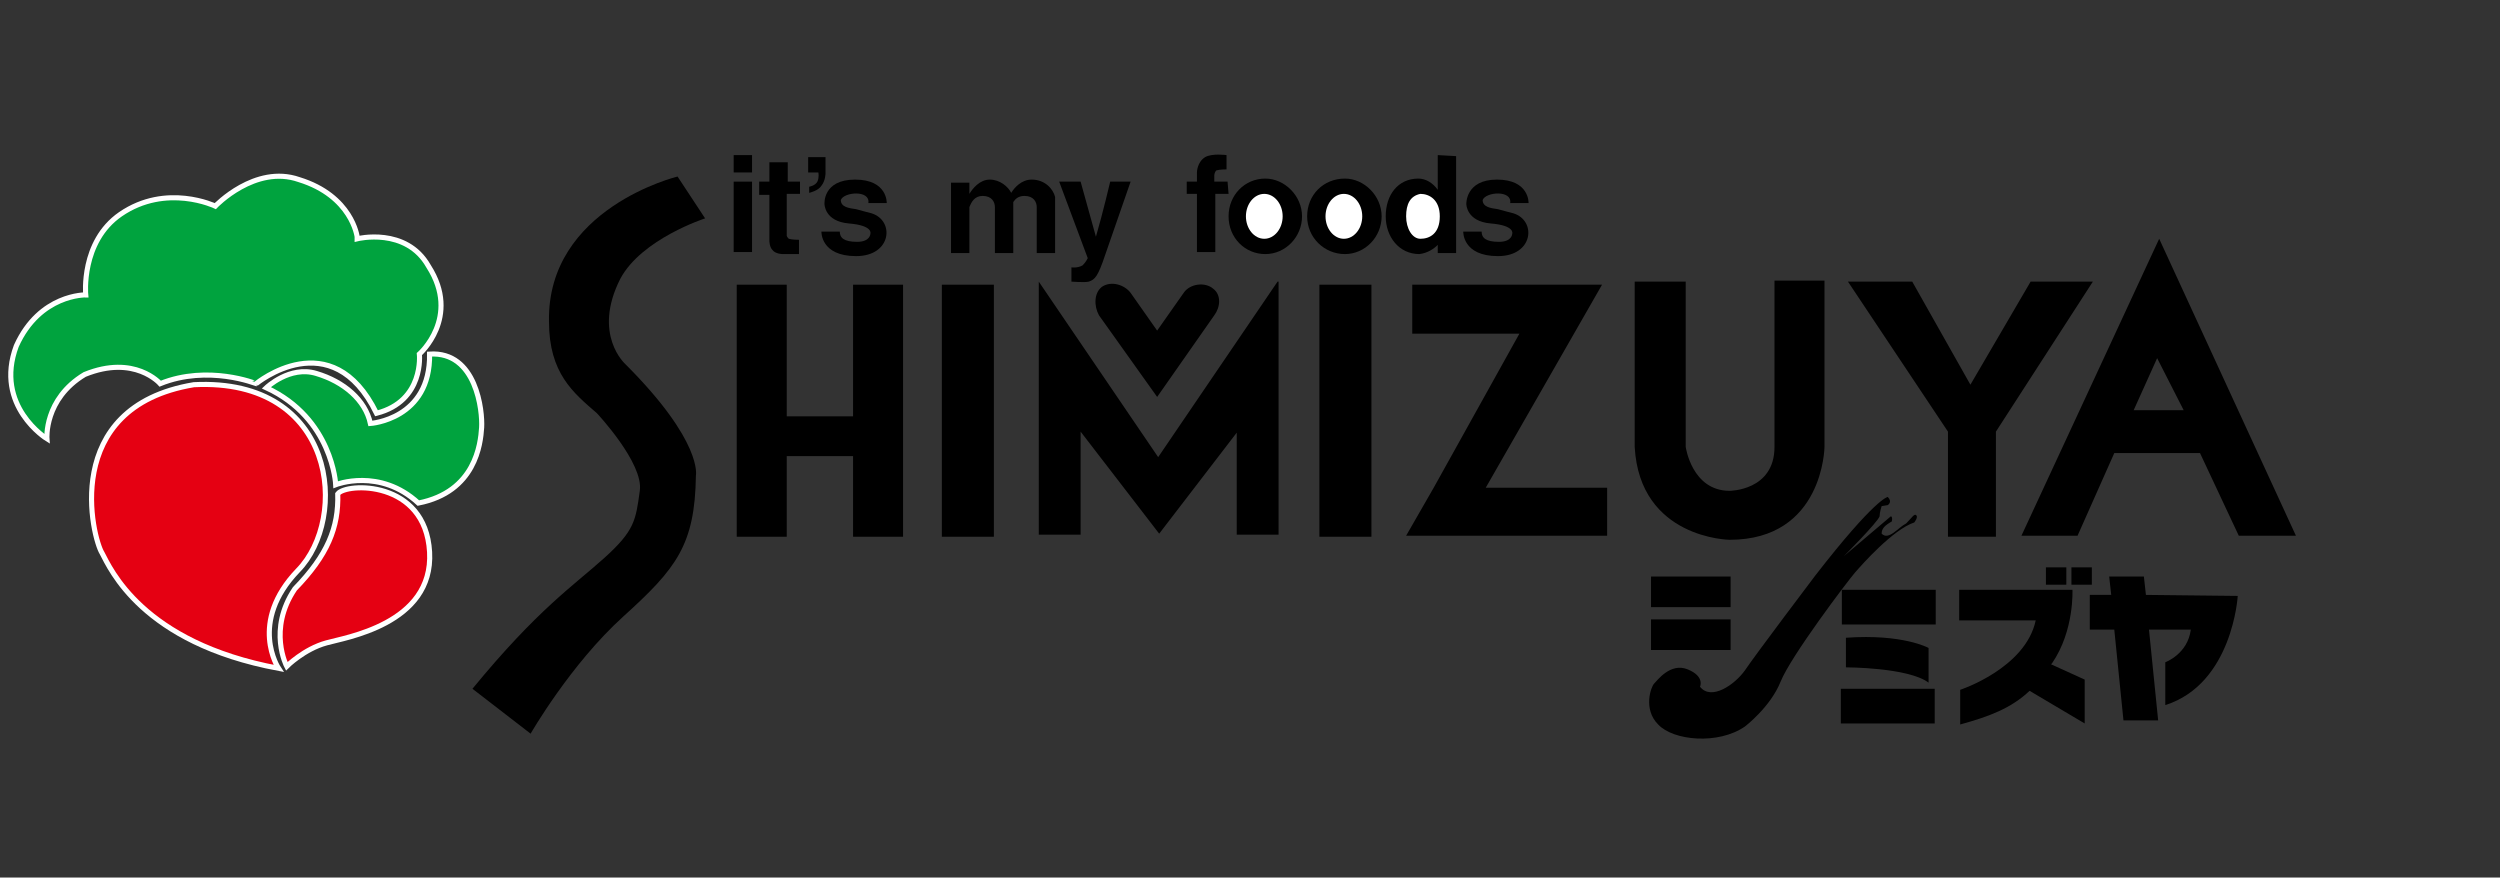 <?xml version="1.0" encoding="utf-8"?>
<!-- Generator: Adobe Illustrator 24.0.2, SVG Export Plug-In . SVG Version: 6.00 Build 0)  -->
<svg version="1.1" id="レイヤー_1" xmlns="http://www.w3.org/2000/svg" xmlns:xlink="http://www.w3.org/1999/xlink" x="0px"
	 y="0px" viewBox="0 0 245 86" style="enable-background:new 0 0 245 86;" xml:space="preserve">
<rect x="0" y="0" width="245" height="86" fill="#333333" stroke="none"/>
<style type="text/css">
	.st0{fill:#00A33E;stroke:#FFFFFF;stroke-width:0.5;}
	.st1{fill:#E50012;stroke:#FFFFFF;stroke-width:0.5;}
	.st2{fill:none;stroke:#000000;stroke-width:0.25;}
	.st3{fill:#FFFFFF;}
</style>
<g>
	<path class="st0" d="M15.7,37.6c0,0-2.5-2.9-7.4-0.9c-4,2.4-3.7,6.3-3.7,6.3s-5.2-3.2-3-9.1c2.3-5.1,6.8-5,6.8-5s-0.5-5.2,3.4-7.9
		c4.5-3.1,9.3-0.8,9.3-0.8s3.9-4.1,8.2-2.6c5.2,1.6,5.7,5.6,5.7,5.6v0.2c0,0,4.8-1.2,7,2.7c3.2,5-0.9,8.6-0.9,8.6s0.5,4.6-4.2,5.8
		c-4.4-9-11.8-2.9-11.8-2.9S20.4,35.7,15.7,37.6z"/>
	<path class="st0" d="M26.1,38c0,0,2.3-2.2,4.9-1.4c2.7,0.8,4.8,2.6,5.3,4.9c0,0,5.9-0.4,5.8-6.8c4.6-0.3,5.2,5.6,5.1,7.2
		s-0.6,6.3-6.2,7.4c-3.8-3.5-8.1-1.8-8.1-1.8S32.6,41,26.1,38z"/>
	<path class="st1" d="M27.3,65.5c0,0-3-4.5,1.9-9.6C34.2,50.8,33,37,19,37.7c-13.2,2.2-9.9,15.1-9,16.5C10.8,55.7,13.9,63,27.3,65.5
		z"/>
	<path class="st1" d="M28.1,65.3c0,0,1.7-1.7,3.9-2.3c1.7-0.5,10.5-1.8,10.1-8.9s-8.2-6.8-9-5.7c0.1,3.3-1,6-4.2,9.3
		C26.2,61.7,28.1,65.3,28.1,65.3z"/>
	<path d="M66.4,17.3c0,0-12.8,3.1-12.6,14.2c0,5.1,2.4,7,4.7,9c0,0,4.6,4.9,4.2,7.6c-0.4,2.9-0.5,3.9-3.5,6.6s-6.5,5-12.9,12.8
		l5.7,4.4c0,0,3.9-6.8,9.1-11.5c5.2-4.7,7-7,7.1-13.8c0,0,0.7-3.3-6.9-10.9c0,0-3.3-2.9-0.5-8.4c2.1-3.9,8.3-5.9,8.3-5.9L66.4,17.3z
		"/>
	<path class="st2" d="M48.8,32.3"/>
	<polygon points="83.6,27.9 83.6,40.8 77.1,40.8 77.1,27.9 72.2,27.9 72.2,52.6 77.1,52.6 77.1,44.7 83.6,44.7 83.6,52.6 88.5,52.6 
		88.5,27.9 	"/>
	<rect x="92.3" y="27.9" width="5.1" height="24.7"/>
	<rect x="129.3" y="27.9" width="5.1" height="24.7"/>
	<polygon points="125.2,27.6 113.5,44.8 101.8,27.6 101.8,32.1 101.8,52.4 105.9,52.4 105.9,42.3 113.6,52.3 121.2,42.4 121.2,52.4 
		125.3,52.4 125.3,27.6 	"/>
	<polygon points="145.6,47.8 157,27.9 138.4,27.9 138.4,32.7 148.9,32.7 140.5,47.8 137.8,52.5 157.5,52.5 157.5,47.8 	"/>
	<path d="M160.2,27.6h5v16.2c0,0,0.6,4.3,4.3,4.3c0,0,4.4,0,4.4-4.3s0-16.3,0-16.3h4.9v16.3c0,0-0.1,9.1-9.3,9.1
		c0,0-8.8-0.1-9.3-9.1L160.2,27.6L160.2,27.6z"/>
	<polygon points="181.1,27.6 187.4,27.6 193.1,37.7 199,27.6 205.1,27.6 195.6,42.3 195.6,52.6 190.9,52.6 190.9,42.3 	"/>
	<path d="M219.4,52.5h5.6l-13.4-29.1l-13.5,29.1h5.5l3.6-8.1h8.4L219.4,52.5z M209.1,40.2l2.3-5.1l2.6,5.1
		C214,40.2,209.1,40.2,209.1,40.2z"/>
	<rect x="161.8" y="56.5" width="7.8" height="3"/>
	<rect x="161.8" y="60.7" width="7.8" height="3"/>
	<path d="M166.6,67.3c0,0,0.5-1-1.2-1.7c-1.7-0.7-3,1.1-3.3,1.4c-0.3,0.3-1.1,2.5,0.4,4c1.5,1.6,5.9,2,8.5,0.2c0,0,2.5-1.9,3.5-4.4
		c1-2.5,6.6-9.9,7.3-10.7c0.7-0.8,3.7-4.2,5.8-4.9c0,0,0.4-0.5,0.2-0.7c-0.2-0.2-0.4,0.2-1,0.8c-0.8,0.4-1.7,1.7-2.4,1
		c0-0.5,0.3-0.8,1-1.2c0.1-0.5-0.1-0.5-0.1-0.5l-4.6,3.9c0,0,3.3-3.3,3.5-3.9c0-0.4,0.2-1,0.2-1l0.6-0.1c0,0,0.5-0.3,0-0.8
		c0,0-1.2,0.1-7.1,7.7c0,0-5.9,7.8-6.9,9.3C170,67.1,167.7,68.7,166.6,67.3z"/>
	<rect x="180.5" y="57.8" width="9.2" height="3.4"/>
	<path d="M180.9,62.5v2.9c0,0,6.1,0,8.1,1.5v-3.4C189,63.5,186.5,62.1,180.9,62.5z"/>
	<rect x="180.4" y="67.5" width="9.2" height="3.4"/>
	<rect x="200.5" y="55.6" width="2" height="1.7"/>
	<rect x="203" y="55.6" width="2" height="1.7"/>
	<path d="M204.3,66.6l-3.3-1.5c0,0,0.1-0.1,0.1-0.1c2.2-3.2,2-7.2,2-7.2h-11.1v3h7.5c-1,4.7-7.4,6.8-7.4,6.8V71
		c2.9-0.8,5-1.6,6.8-3.3l5.4,3.2L204.3,66.6L204.3,66.6z"/>
	<path d="M210.3,58.3l-0.2-1.8h-3.4l0.2,1.8h-2.1l0,3.4h2.4l0.9,8.9h3.4l-0.9-8.9h4.1c-0.3,2.4-2.5,3.2-2.5,3.2v4.2
		c6.6-2.1,7.1-10.7,7.1-10.7L210.3,58.3L210.3,58.3z"/>
	<path d="M80.9,17c0,0,0,0.7-0.4,1.2c-0.3,0.5-1.2,0.7-1.2,0.7v-0.6c0,0,0.6-0.1,0.8-0.5c0.2-0.4,0.1-0.9,0.1-0.9h-1v-1.5h1.7V17z"
		/>
	<rect x="71.9" y="17.8" width="1.8" height="6.9"/>
	<rect x="71.9" y="15.2" width="1.8" height="1.7"/>
	<path d="M78.4,19.1v-1.3h-1.2v-1.9h-1.8v1.9h-1v1.3h1v4.5c0,0,0,0.6,0.3,0.9c0.3,0.4,1,0.4,1,0.4l1.6,0v-0.7v-0.7c0,0-0.7,0-1-0.1
		c-0.2-0.2-0.2-0.3-0.2-0.3v-4.1H78.4z"/>
	<path d="M85.1,19.9h1.8c0,0,0.1-2.3-3.1-2.3c-3.2,0-3,2.4-3,2.4s0,1.7,2.4,1.9c2.4,0.2,2.1,1,2.1,1s0,0.8-1.3,0.8s-1.7-0.4-1.7-1
		h-1.8c0,0-0.1,2.4,3.4,2.4s3.8-3.5,1.5-4.2c0,0-0.8-0.2-1.5-0.4c-0.7-0.1-1.5-0.2-1.5-0.9C82.7,18.8,85.3,18.6,85.1,19.9z"/>
	<path d="M148,19.9h1.8c0,0,0.1-2.3-3.1-2.3c-3.1,0-3,2.4-3,2.4s0,1.7,2.4,1.9c2.4,0.2,2.1,1,2.1,1s0,0.8-1.3,0.8s-1.7-0.4-1.7-1
		h-1.8c0,0-0.1,2.4,3.4,2.4c3.5,0,3.8-3.5,1.5-4.2c0,0-0.8-0.2-1.5-0.4c-0.7-0.1-1.5-0.2-1.5-0.9C145.6,18.8,148.2,18.6,148,19.9z"
		/>
	<path d="M103.4,19.3c-0.2-0.8-1-1.7-2.3-1.7c-1,0-1.7,0.8-2,1.3c-0.3-0.6-1.1-1.3-2.1-1.3c-1,0-1.7,0.9-2,1.4v-1.1h-1.8v6.9H95
		v-4.5c0.2-0.5,0.5-1.1,1.3-1.1c0.9,0,1.2,0.6,1.2,1.1v4.5h1.8v-5c0.2-0.3,0.5-0.6,1.1-0.6c0.9,0,1.2,0.6,1.2,1.1v4.5h1.8
		L103.4,19.3L103.4,19.3z"/>
	<path d="M108.8,17.8c0,0-0.7,3-1.4,5.4l-1.5-5.4h-2.1l2.8,7.5c-0.2,0.4-0.4,0.6-0.5,0.7c-0.5,0.3-1.1,0.2-1.1,0.2v1.4
		c0,0,1.3,0.1,1.7,0c0.6-0.2,0.9-0.5,1.6-2.6c0.7-2,2.5-7.2,2.5-7.2L108.8,17.8L108.8,17.8z"/>
	<path d="M120.3,17.8h-1.3v-0.6c0,0,0-0.3,0.2-0.5c0.3-0.1,1-0.1,1-0.1v-0.9v-0.5c0,0-1.4-0.2-2.1,0.2c-0.8,0.5-0.8,1.5-0.8,1.5v0.9
		h-1V19h1v5.7h1.8V19h1.3L120.3,17.8L120.3,17.8z"/>
	<path d="M127.6,21.2c0,2-1.6,3.7-3.6,3.7c-2,0-3.6-1.6-3.6-3.7s1.6-3.7,3.6-3.7C125.9,17.5,127.6,19.2,127.6,21.2z"/>
	<path class="st3" d="M125.7,21.2c0,1.2-0.8,2.2-1.8,2.2s-1.8-1-1.8-2.2s0.8-2.2,1.8-2.2C124.9,19,125.7,20,125.7,21.2z"/>
	<path d="M135.4,21.2c0,2-1.6,3.7-3.6,3.7c-2,0-3.7-1.6-3.7-3.7s1.6-3.7,3.7-3.7C133.7,17.5,135.4,19.2,135.4,21.2z"/>
	<path class="st3" d="M133.5,21.2c0,1.2-0.8,2.2-1.8,2.2s-1.8-1-1.8-2.2s0.8-2.2,1.8-2.2C132.7,19,133.5,20,133.5,21.2z"/>
	<path d="M140.9,15.2v3.4c-0.5-0.7-1.2-1.1-1.9-1.1c-2,0-3.2,1.6-3.2,3.7c0,2,1.3,3.7,3.3,3.7c0.8-0.1,1.4-0.5,1.8-0.9v0.8h1.8v-9.5
		L140.9,15.2L140.9,15.2z"/>
	<path d="M116,28.7c0,0-1.4,2-2.6,3.7c-1.2-1.7-2.6-3.7-2.6-3.7c-0.6-0.8-1.9-1.2-2.8-0.6c-0.8,0.6-0.8,1.9-0.3,2.8l5.7,8l5.6-8
		c0.6-0.8,0.7-2-0.1-2.6C118.1,27.6,116.6,27.8,116,28.7z"/>
	<path class="st3" d="M141.1,21.2c0,1.7-1,2.2-1.9,2.2c-0.8,0-1.4-1-1.4-2.2s0.4-2,1.4-2.2C140.1,19,141.1,19.6,141.1,21.2z"/>
</g>
</svg>
